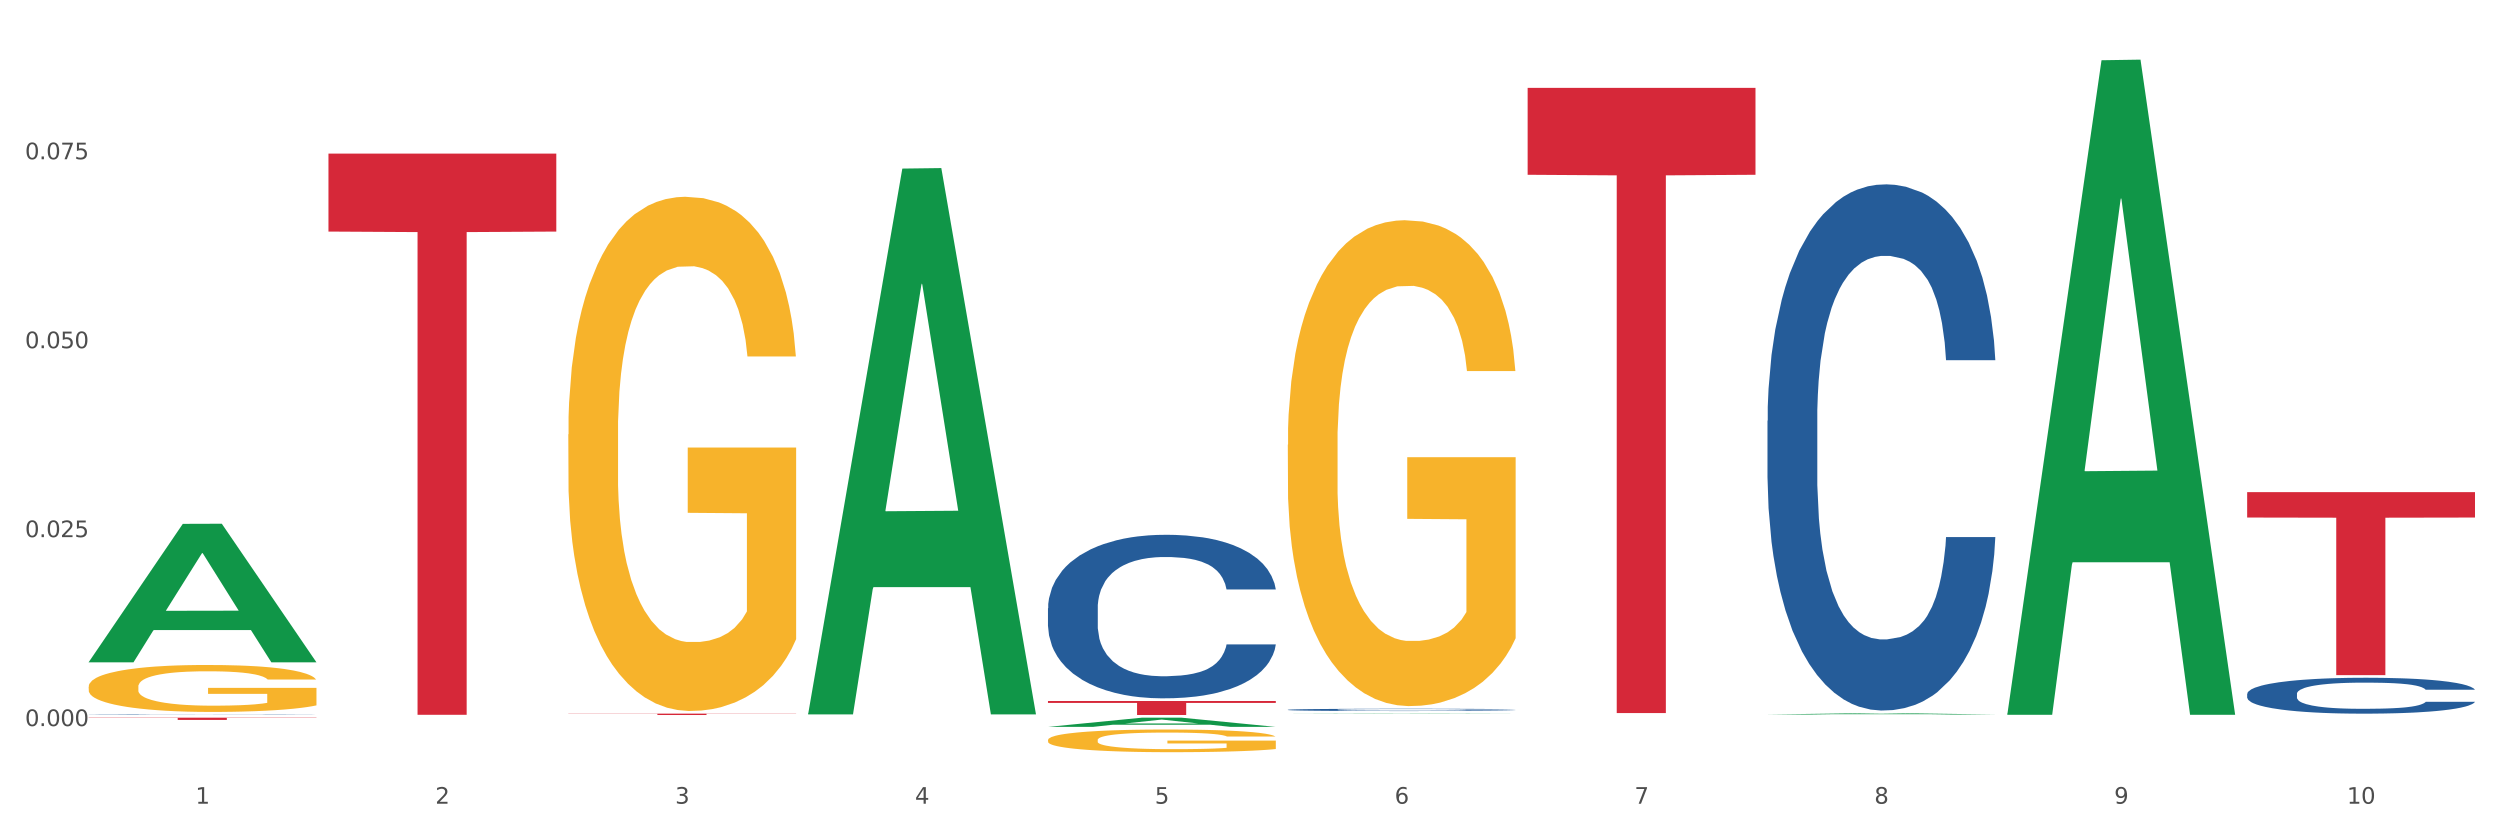 <?xml version="1.0" encoding="utf-8" standalone="no"?>
<!DOCTYPE svg PUBLIC "-//W3C//DTD SVG 1.1//EN"
  "http://www.w3.org/Graphics/SVG/1.1/DTD/svg11.dtd">
<svg xmlns:xlink="http://www.w3.org/1999/xlink" width="1080pt" height="360pt" viewBox="0 0 1080 360" xmlns="http://www.w3.org/2000/svg" version="1.1">
 <rect x="0" y="0" width="1080" height="360" fill="#333333" stroke="none"/>
 <defs>
  <style type="text/css">*{stroke-linejoin: round; stroke-linecap: butt}</style>
 </defs>
 <g id="figure_1">
  <g id="patch_1">
   <path d="M 0 360 
L 1080 360 
L 1080 0 
L 0 0 
z
" style="fill: #ffffff; stroke: #ffffff; stroke-linejoin: miter"/>
  </g>
  <g id="axes_1">
   <g id="matplotlib.axis_1">
    <g id="xtick_1">
     <g id="text_1">
      <!-- 1 -->
      <g style="fill: #4d4d4d" transform="translate(84.444 347.204) scale(0.096 -0.096)">
       <defs>
        <path id="DejaVuSans-31" d="M 794 531 
L 1825 531 
L 1825 4091 
L 703 3866 
L 703 4441 
L 1819 4666 
L 2450 4666 
L 2450 531 
L 3481 531 
L 3481 0 
L 794 0 
L 794 531 
z
" transform="scale(0.016)"/>
       </defs>
       <use xlink:href="#DejaVuSans-31"/>
      </g>
     </g>
    </g>
    <g id="xtick_2">
     <g id="text_2">
      <!-- 2 -->
      <g style="fill: #4d4d4d" transform="translate(188.053 347.204) scale(0.096 -0.096)">
       <defs>
        <path id="DejaVuSans-32" d="M 1228 531 
L 3431 531 
L 3431 0 
L 469 0 
L 469 531 
Q 828 903 1448 1529 
Q 2069 2156 2228 2338 
Q 2531 2678 2651 2914 
Q 2772 3150 2772 3378 
Q 2772 3750 2511 3984 
Q 2250 4219 1831 4219 
Q 1534 4219 1204 4116 
Q 875 4013 500 3803 
L 500 4441 
Q 881 4594 1212 4672 
Q 1544 4750 1819 4750 
Q 2544 4750 2975 4387 
Q 3406 4025 3406 3419 
Q 3406 3131 3298 2873 
Q 3191 2616 2906 2266 
Q 2828 2175 2409 1742 
Q 1991 1309 1228 531 
z
" transform="scale(0.016)"/>
       </defs>
       <use xlink:href="#DejaVuSans-32"/>
      </g>
     </g>
    </g>
    <g id="xtick_3">
     <g id="text_3">
      <!-- 3 -->
      <g style="fill: #4d4d4d" transform="translate(291.663 347.204) scale(0.096 -0.096)">
       <defs>
        <path id="DejaVuSans-33" d="M 2597 2516 
Q 3050 2419 3304 2112 
Q 3559 1806 3559 1356 
Q 3559 666 3084 287 
Q 2609 -91 1734 -91 
Q 1441 -91 1130 -33 
Q 819 25 488 141 
L 488 750 
Q 750 597 1062 519 
Q 1375 441 1716 441 
Q 2309 441 2620 675 
Q 2931 909 2931 1356 
Q 2931 1769 2642 2001 
Q 2353 2234 1838 2234 
L 1294 2234 
L 1294 2753 
L 1863 2753 
Q 2328 2753 2575 2939 
Q 2822 3125 2822 3475 
Q 2822 3834 2567 4026 
Q 2313 4219 1838 4219 
Q 1578 4219 1281 4162 
Q 984 4106 628 3988 
L 628 4550 
Q 988 4650 1302 4700 
Q 1616 4750 1894 4750 
Q 2613 4750 3031 4423 
Q 3450 4097 3450 3541 
Q 3450 3153 3228 2886 
Q 3006 2619 2597 2516 
z
" transform="scale(0.016)"/>
       </defs>
       <use xlink:href="#DejaVuSans-33"/>
      </g>
     </g>
    </g>
    <g id="xtick_4">
     <g id="text_4">
      <!-- 4 -->
      <g style="fill: #4d4d4d" transform="translate(395.273 347.204) scale(0.096 -0.096)">
       <defs>
        <path id="DejaVuSans-34" d="M 2419 4116 
L 825 1625 
L 2419 1625 
L 2419 4116 
z
M 2253 4666 
L 3047 4666 
L 3047 1625 
L 3713 1625 
L 3713 1100 
L 3047 1100 
L 3047 0 
L 2419 0 
L 2419 1100 
L 313 1100 
L 313 1709 
L 2253 4666 
z
" transform="scale(0.016)"/>
       </defs>
       <use xlink:href="#DejaVuSans-34"/>
      </g>
     </g>
    </g>
    <g id="xtick_5">
     <g id="text_5">
      <!-- 5 -->
      <g style="fill: #4d4d4d" transform="translate(498.883 347.204) scale(0.096 -0.096)">
       <defs>
        <path id="DejaVuSans-35" d="M 691 4666 
L 3169 4666 
L 3169 4134 
L 1269 4134 
L 1269 2991 
Q 1406 3038 1543 3061 
Q 1681 3084 1819 3084 
Q 2600 3084 3056 2656 
Q 3513 2228 3513 1497 
Q 3513 744 3044 326 
Q 2575 -91 1722 -91 
Q 1428 -91 1123 -41 
Q 819 9 494 109 
L 494 744 
Q 775 591 1075 516 
Q 1375 441 1709 441 
Q 2250 441 2565 725 
Q 2881 1009 2881 1497 
Q 2881 1984 2565 2268 
Q 2250 2553 1709 2553 
Q 1456 2553 1204 2497 
Q 953 2441 691 2322 
L 691 4666 
z
" transform="scale(0.016)"/>
       </defs>
       <use xlink:href="#DejaVuSans-35"/>
      </g>
     </g>
    </g>
    <g id="xtick_6">
     <g id="text_6">
      <!-- 6 -->
      <g style="fill: #4d4d4d" transform="translate(602.492 347.204) scale(0.096 -0.096)">
       <defs>
        <path id="DejaVuSans-36" d="M 2113 2584 
Q 1688 2584 1439 2293 
Q 1191 2003 1191 1497 
Q 1191 994 1439 701 
Q 1688 409 2113 409 
Q 2538 409 2786 701 
Q 3034 994 3034 1497 
Q 3034 2003 2786 2293 
Q 2538 2584 2113 2584 
z
M 3366 4563 
L 3366 3988 
Q 3128 4100 2886 4159 
Q 2644 4219 2406 4219 
Q 1781 4219 1451 3797 
Q 1122 3375 1075 2522 
Q 1259 2794 1537 2939 
Q 1816 3084 2150 3084 
Q 2853 3084 3261 2657 
Q 3669 2231 3669 1497 
Q 3669 778 3244 343 
Q 2819 -91 2113 -91 
Q 1303 -91 875 529 
Q 447 1150 447 2328 
Q 447 3434 972 4092 
Q 1497 4750 2381 4750 
Q 2619 4750 2861 4703 
Q 3103 4656 3366 4563 
z
" transform="scale(0.016)"/>
       </defs>
       <use xlink:href="#DejaVuSans-36"/>
      </g>
     </g>
    </g>
    <g id="xtick_7">
     <g id="text_7">
      <!-- 7 -->
      <g style="fill: #4d4d4d" transform="translate(706.102 347.204) scale(0.096 -0.096)">
       <defs>
        <path id="DejaVuSans-37" d="M 525 4666 
L 3525 4666 
L 3525 4397 
L 1831 0 
L 1172 0 
L 2766 4134 
L 525 4134 
L 525 4666 
z
" transform="scale(0.016)"/>
       </defs>
       <use xlink:href="#DejaVuSans-37"/>
      </g>
     </g>
    </g>
    <g id="xtick_8">
     <g id="text_8">
      <!-- 8 -->
      <g style="fill: #4d4d4d" transform="translate(809.712 347.204) scale(0.096 -0.096)">
       <defs>
        <path id="DejaVuSans-38" d="M 2034 2216 
Q 1584 2216 1326 1975 
Q 1069 1734 1069 1313 
Q 1069 891 1326 650 
Q 1584 409 2034 409 
Q 2484 409 2743 651 
Q 3003 894 3003 1313 
Q 3003 1734 2745 1975 
Q 2488 2216 2034 2216 
z
M 1403 2484 
Q 997 2584 770 2862 
Q 544 3141 544 3541 
Q 544 4100 942 4425 
Q 1341 4750 2034 4750 
Q 2731 4750 3128 4425 
Q 3525 4100 3525 3541 
Q 3525 3141 3298 2862 
Q 3072 2584 2669 2484 
Q 3125 2378 3379 2068 
Q 3634 1759 3634 1313 
Q 3634 634 3220 271 
Q 2806 -91 2034 -91 
Q 1263 -91 848 271 
Q 434 634 434 1313 
Q 434 1759 690 2068 
Q 947 2378 1403 2484 
z
M 1172 3481 
Q 1172 3119 1398 2916 
Q 1625 2713 2034 2713 
Q 2441 2713 2670 2916 
Q 2900 3119 2900 3481 
Q 2900 3844 2670 4047 
Q 2441 4250 2034 4250 
Q 1625 4250 1398 4047 
Q 1172 3844 1172 3481 
z
" transform="scale(0.016)"/>
       </defs>
       <use xlink:href="#DejaVuSans-38"/>
      </g>
     </g>
    </g>
    <g id="xtick_9">
     <g id="text_9">
      <!-- 9 -->
      <g style="fill: #4d4d4d" transform="translate(913.322 347.204) scale(0.096 -0.096)">
       <defs>
        <path id="DejaVuSans-39" d="M 703 97 
L 703 672 
Q 941 559 1184 500 
Q 1428 441 1663 441 
Q 2288 441 2617 861 
Q 2947 1281 2994 2138 
Q 2813 1869 2534 1725 
Q 2256 1581 1919 1581 
Q 1219 1581 811 2004 
Q 403 2428 403 3163 
Q 403 3881 828 4315 
Q 1253 4750 1959 4750 
Q 2769 4750 3195 4129 
Q 3622 3509 3622 2328 
Q 3622 1225 3098 567 
Q 2575 -91 1691 -91 
Q 1453 -91 1209 -44 
Q 966 3 703 97 
z
M 1959 2075 
Q 2384 2075 2632 2365 
Q 2881 2656 2881 3163 
Q 2881 3666 2632 3958 
Q 2384 4250 1959 4250 
Q 1534 4250 1286 3958 
Q 1038 3666 1038 3163 
Q 1038 2656 1286 2365 
Q 1534 2075 1959 2075 
z
" transform="scale(0.016)"/>
       </defs>
       <use xlink:href="#DejaVuSans-39"/>
      </g>
     </g>
    </g>
    <g id="xtick_10">
     <g id="text_10">
      <!-- 10 -->
      <g style="fill: #4d4d4d" transform="translate(1013.877 347.204) scale(0.096 -0.096)">
       <defs>
        <path id="DejaVuSans-30" d="M 2034 4250 
Q 1547 4250 1301 3770 
Q 1056 3291 1056 2328 
Q 1056 1369 1301 889 
Q 1547 409 2034 409 
Q 2525 409 2770 889 
Q 3016 1369 3016 2328 
Q 3016 3291 2770 3770 
Q 2525 4250 2034 4250 
z
M 2034 4750 
Q 2819 4750 3233 4129 
Q 3647 3509 3647 2328 
Q 3647 1150 3233 529 
Q 2819 -91 2034 -91 
Q 1250 -91 836 529 
Q 422 1150 422 2328 
Q 422 3509 836 4129 
Q 1250 4750 2034 4750 
z
" transform="scale(0.016)"/>
       </defs>
       <use xlink:href="#DejaVuSans-31"/>
       <use xlink:href="#DejaVuSans-30" transform="translate(63.623 0)"/>
      </g>
     </g>
    </g>
    <g id="xtick_11"/>
    <g id="xtick_12"/>
    <g id="xtick_13"/>
    <g id="xtick_14"/>
    <g id="xtick_15"/>
    <g id="xtick_16"/>
    <g id="xtick_17"/>
    <g id="xtick_18"/>
    <g id="xtick_19"/>
   </g>
   <g id="matplotlib.axis_2">
    <g id="ytick_1">
     <g id="text_11">
      <!-- 0.000 -->
      <g style="fill: #4d4d4d" transform="translate(10.8 313.669) scale(0.096 -0.096)">
       <defs>
        <path id="DejaVuSans-2e" d="M 684 794 
L 1344 794 
L 1344 0 
L 684 0 
L 684 794 
z
" transform="scale(0.016)"/>
       </defs>
       <use xlink:href="#DejaVuSans-30"/>
       <use xlink:href="#DejaVuSans-2e" transform="translate(63.623 0)"/>
       <use xlink:href="#DejaVuSans-30" transform="translate(95.41 0)"/>
       <use xlink:href="#DejaVuSans-30" transform="translate(159.033 0)"/>
       <use xlink:href="#DejaVuSans-30" transform="translate(222.656 0)"/>
      </g>
     </g>
    </g>
    <g id="ytick_2">
     <g id="text_12">
      <!-- 0.025 -->
      <g style="fill: #4d4d4d" transform="translate(10.8 232.048) scale(0.096 -0.096)">
       <use xlink:href="#DejaVuSans-30"/>
       <use xlink:href="#DejaVuSans-2e" transform="translate(63.623 0)"/>
       <use xlink:href="#DejaVuSans-30" transform="translate(95.41 0)"/>
       <use xlink:href="#DejaVuSans-32" transform="translate(159.033 0)"/>
       <use xlink:href="#DejaVuSans-35" transform="translate(222.656 0)"/>
      </g>
     </g>
    </g>
    <g id="ytick_3">
     <g id="text_13">
      <!-- 0.050 -->
      <g style="fill: #4d4d4d" transform="translate(10.8 150.426) scale(0.096 -0.096)">
       <use xlink:href="#DejaVuSans-30"/>
       <use xlink:href="#DejaVuSans-2e" transform="translate(63.623 0)"/>
       <use xlink:href="#DejaVuSans-30" transform="translate(95.41 0)"/>
       <use xlink:href="#DejaVuSans-35" transform="translate(159.033 0)"/>
       <use xlink:href="#DejaVuSans-30" transform="translate(222.656 0)"/>
      </g>
     </g>
    </g>
    <g id="ytick_4">
     <g id="text_14">
      <!-- 0.075 -->
      <g style="fill: #4d4d4d" transform="translate(10.8 68.805) scale(0.096 -0.096)">
       <use xlink:href="#DejaVuSans-30"/>
       <use xlink:href="#DejaVuSans-2e" transform="translate(63.623 0)"/>
       <use xlink:href="#DejaVuSans-30" transform="translate(95.41 0)"/>
       <use xlink:href="#DejaVuSans-37" transform="translate(159.033 0)"/>
       <use xlink:href="#DejaVuSans-35" transform="translate(222.656 0)"/>
      </g>
     </g>
    </g>
    <g id="ytick_5"/>
    <g id="ytick_6"/>
    <g id="ytick_7"/>
    <g id="ytick_8"/>
   </g>
   <g id="PolyCollection_1">
    <path d="M 38.283 286.02 
L 38.384 285.964 
L 78.974 226.306 
L 95.818 226.25 
L 136.712 286.133 
L 117.229 286.133 
L 108.401 272.188 
L 66.493 272.188 
L 66.188 272.413 
L 57.664 286.133 
L 38.283 286.133 
L 38.283 286.02 
L 71.769 263.867 
L 103.125 263.81 
L 87.599 239.014 
L 87.396 238.901 
L 87.193 239.07 
L 71.668 263.81 
L 71.769 263.867 
L 38.283 286.02 
z
" clip-path="url(#p2ddf851cc5)" style="fill: #109648"/>
    <path d="M 970.771 212.588 
L 1069.2 212.588 
L 1069.2 223.575 
L 1030.481 223.65 
L 1030.481 291.654 
L 1009.256 291.654 
L 1009.256 223.65 
L 970.771 223.575 
L 970.771 212.662 
L 970.771 212.588 
z
" clip-path="url(#p2ddf851cc5)" style="fill: #d62839"/>
    <path d="M 38.283 296.646 
L 38.399 296.627 
L 38.399 295.96 
L 38.632 295.386 
L 39.794 293.996 
L 41.537 292.847 
L 42.815 292.236 
L 44.093 291.735 
L 45.604 291.235 
L 47.464 290.716 
L 50.834 289.957 
L 52.925 289.567 
L 55.482 289.16 
L 60.13 288.567 
L 63.5 288.233 
L 66.987 287.955 
L 72.681 287.622 
L 76.4 287.474 
L 80.351 287.362 
L 85.115 287.288 
L 88.718 287.27 
L 96.62 287.325 
L 103.36 287.492 
L 106.614 287.622 
L 110.798 287.844 
L 113.006 287.992 
L 116.608 288.289 
L 120.327 288.678 
L 122.883 289.012 
L 126.718 289.642 
L 129.623 290.272 
L 132.296 291.05 
L 133.691 291.587 
L 134.737 292.087 
L 135.666 292.662 
L 136.596 293.57 
L 115.678 293.57 
L 114.865 292.921 
L 113.587 292.31 
L 111.727 291.717 
L 110.1 291.346 
L 107.311 290.883 
L 104.755 290.587 
L 102.082 290.364 
L 98.828 290.179 
L 96.271 290.086 
L 92.669 290.012 
L 85.58 290.031 
L 80.816 290.179 
L 77.562 290.364 
L 75.47 290.531 
L 73.611 290.716 
L 71.519 290.976 
L 69.078 291.365 
L 67.335 291.717 
L 65.592 292.162 
L 64.198 292.606 
L 62.919 293.125 
L 61.873 293.681 
L 61.06 294.255 
L 60.363 294.959 
L 59.782 296.127 
L 59.782 298.665 
L 60.014 299.24 
L 60.595 299.999 
L 61.292 300.574 
L 62.455 301.259 
L 63.5 301.723 
L 65.476 302.39 
L 67.684 302.945 
L 69.427 303.298 
L 71.17 303.594 
L 74.192 304.002 
L 77.562 304.335 
L 80.467 304.539 
L 84.418 304.724 
L 87.091 304.798 
L 89.415 304.835 
L 95.109 304.835 
L 99.177 304.78 
L 103.709 304.65 
L 107.195 304.483 
L 110.1 304.28 
L 113.354 303.946 
L 115.446 303.631 
L 115.446 299.758 
L 89.88 299.74 
L 89.88 297.164 
L 136.712 297.164 
L 136.712 304.724 
L 134.737 305.113 
L 132.529 305.465 
L 130.205 305.78 
L 126.718 306.17 
L 122.535 306.54 
L 118.816 306.8 
L 114.865 307.022 
L 110.217 307.226 
L 104.174 307.411 
L 100.455 307.485 
L 95.807 307.541 
L 90.345 307.559 
L 85.58 307.522 
L 80.932 307.43 
L 76.051 307.263 
L 71.286 307.022 
L 67.684 306.781 
L 64.081 306.485 
L 60.247 306.095 
L 57.225 305.725 
L 54.901 305.391 
L 52.344 304.965 
L 49.555 304.409 
L 47.464 303.909 
L 45.604 303.39 
L 43.629 302.723 
L 42.234 302.149 
L 40.84 301.426 
L 40.026 300.889 
L 39.096 300.055 
L 38.399 298.888 
L 38.283 296.646 
z
" clip-path="url(#p2ddf851cc5)" style="fill: #f7b32b"/>
    <path d="M 970.771 299.761 
L 970.887 299.747 
L 970.887 299.35 
L 971.236 298.812 
L 972.516 297.82 
L 974.145 297.069 
L 976.937 296.191 
L 978.45 295.823 
L 980.428 295.412 
L 984.5 294.746 
L 989.154 294.179 
L 992.411 293.868 
L 994.854 293.669 
L 1000.323 293.315 
L 1003.464 293.159 
L 1006.722 293.032 
L 1009.514 292.947 
L 1014.168 292.848 
L 1017.891 292.805 
L 1022.196 292.791 
L 1025.803 292.805 
L 1030.573 292.862 
L 1037.554 293.032 
L 1040.23 293.131 
L 1043.836 293.301 
L 1047.56 293.528 
L 1050.585 293.754 
L 1054.075 294.08 
L 1057.682 294.505 
L 1061.172 295.044 
L 1063.615 295.539 
L 1065.593 296.063 
L 1067.338 296.701 
L 1068.618 297.395 
L 1069.2 297.976 
L 1047.909 297.976 
L 1047.327 297.452 
L 1046.163 296.885 
L 1045 296.503 
L 1043.72 296.191 
L 1041.742 295.837 
L 1039.997 295.61 
L 1037.088 295.341 
L 1034.412 295.171 
L 1032.202 295.072 
L 1029.526 294.987 
L 1023.825 294.902 
L 1019.753 294.902 
L 1017.193 294.93 
L 1014.052 295.001 
L 1011.376 295.1 
L 1008.234 295.27 
L 1005.791 295.454 
L 1003.348 295.695 
L 1001.952 295.865 
L 999.857 296.177 
L 998.461 296.432 
L 996.6 296.871 
L 995.553 297.183 
L 993.691 297.99 
L 992.877 298.585 
L 992.528 298.996 
L 992.295 299.449 
L 992.295 301.659 
L 992.993 302.651 
L 993.575 303.076 
L 994.505 303.557 
L 996.251 304.181 
L 998.81 304.79 
L 1001.486 305.229 
L 1003.697 305.498 
L 1005.791 305.696 
L 1007.885 305.852 
L 1010.445 305.994 
L 1012.539 306.079 
L 1015.681 306.164 
L 1019.404 306.206 
L 1022.312 306.206 
L 1028.246 306.135 
L 1030.922 306.065 
L 1033.482 305.965 
L 1036.274 305.81 
L 1038.484 305.64 
L 1039.764 305.512 
L 1041.859 305.243 
L 1043.487 304.96 
L 1044.884 304.634 
L 1045.814 304.351 
L 1046.861 303.926 
L 1047.676 303.444 
L 1047.909 303.189 
L 1069.2 303.189 
L 1068.735 303.699 
L 1067.92 304.195 
L 1066.291 304.861 
L 1065.012 305.243 
L 1063.034 305.71 
L 1060.939 306.107 
L 1058.031 306.546 
L 1055.355 306.872 
L 1052.562 307.155 
L 1049.537 307.41 
L 1044.069 307.765 
L 1042.091 307.864 
L 1037.903 308.034 
L 1034.645 308.133 
L 1029.875 308.232 
L 1024.988 308.289 
L 1019.869 308.303 
L 1015.332 308.275 
L 1010.329 308.19 
L 1007.187 308.105 
L 1003.697 307.977 
L 999.625 307.779 
L 995.785 307.538 
L 992.179 307.255 
L 988.804 306.929 
L 985.663 306.56 
L 981.591 305.951 
L 978.566 305.356 
L 976.355 304.804 
L 974.843 304.336 
L 973.33 303.741 
L 972.516 303.331 
L 971.236 302.339 
L 970.771 301.418 
L 970.771 299.761 
z
" clip-path="url(#p2ddf851cc5)" style="fill: #255c99"/>
    <path d="M 763.551 181.775 
L 763.668 181.567 
L 763.668 175.755 
L 764.017 167.866 
L 765.296 153.334 
L 766.925 142.332 
L 769.718 129.461 
L 771.23 124.063 
L 773.208 118.043 
L 777.28 108.286 
L 781.934 99.982 
L 785.192 95.415 
L 787.635 92.508 
L 793.103 87.319 
L 796.245 85.035 
L 799.502 83.167 
L 802.295 81.921 
L 806.949 80.468 
L 810.672 79.845 
L 814.976 79.637 
L 818.583 79.845 
L 823.353 80.675 
L 830.334 83.167 
L 833.01 84.62 
L 836.617 87.111 
L 840.34 90.432 
L 843.365 93.754 
L 846.855 98.529 
L 850.462 104.757 
L 853.953 112.645 
L 856.396 119.911 
L 858.374 127.592 
L 860.119 136.934 
L 861.399 147.106 
L 861.981 155.618 
L 840.689 155.618 
L 840.107 147.937 
L 838.944 139.633 
L 837.78 134.028 
L 836.501 129.461 
L 834.523 124.271 
L 832.777 120.949 
L 829.869 117.005 
L 827.193 114.514 
L 824.982 113.06 
L 822.306 111.815 
L 816.605 110.569 
L 812.533 110.569 
L 809.974 110.984 
L 806.832 112.022 
L 804.156 113.476 
L 801.015 115.967 
L 798.572 118.666 
L 796.128 122.195 
L 794.732 124.686 
L 792.638 129.253 
L 791.242 132.99 
L 789.38 139.425 
L 788.333 143.992 
L 786.472 155.825 
L 785.657 164.544 
L 785.308 170.565 
L 785.075 177.208 
L 785.075 209.593 
L 785.773 224.124 
L 786.355 230.352 
L 787.286 237.411 
L 789.031 246.545 
L 791.591 255.471 
L 794.267 261.907 
L 796.477 265.851 
L 798.572 268.758 
L 800.666 271.041 
L 803.225 273.117 
L 805.32 274.363 
L 808.461 275.608 
L 812.184 276.231 
L 815.093 276.231 
L 821.026 275.193 
L 823.702 274.155 
L 826.262 272.702 
L 829.054 270.418 
L 831.265 267.927 
L 832.545 266.059 
L 834.639 262.115 
L 836.268 257.963 
L 837.664 253.188 
L 838.595 249.036 
L 839.642 242.808 
L 840.456 235.75 
L 840.689 232.013 
L 861.981 232.013 
L 861.515 239.487 
L 860.701 246.752 
L 859.072 256.509 
L 857.792 262.115 
L 855.814 268.965 
L 853.72 274.778 
L 850.811 281.213 
L 848.135 285.988 
L 845.343 290.14 
L 842.318 293.877 
L 836.85 299.067 
L 834.872 300.52 
L 830.683 303.011 
L 827.426 304.464 
L 822.655 305.917 
L 817.769 306.748 
L 812.65 306.955 
L 808.112 306.54 
L 803.109 305.295 
L 799.968 304.049 
L 796.477 302.181 
L 792.405 299.274 
L 788.566 295.745 
L 784.959 291.593 
L 781.585 286.819 
L 778.444 281.421 
L 774.371 272.494 
L 771.346 263.775 
L 769.136 255.679 
L 767.623 248.828 
L 766.111 240.109 
L 765.296 234.089 
L 764.017 219.557 
L 763.551 206.064 
L 763.551 181.775 
z
" clip-path="url(#p2ddf851cc5)" style="fill: #255c99"/>
    <path d="M 556.332 306.624 
L 556.448 306.623 
L 556.448 306.597 
L 556.797 306.563 
L 558.077 306.5 
L 559.706 306.452 
L 562.498 306.396 
L 564.011 306.372 
L 565.989 306.346 
L 570.061 306.303 
L 574.715 306.267 
L 577.972 306.247 
L 580.415 306.234 
L 585.884 306.212 
L 589.025 306.202 
L 592.283 306.194 
L 595.075 306.188 
L 599.729 306.182 
L 603.452 306.179 
L 607.757 306.178 
L 611.364 306.179 
L 616.134 306.183 
L 623.115 306.194 
L 625.791 306.2 
L 629.397 306.211 
L 633.121 306.225 
L 636.146 306.24 
L 639.636 306.261 
L 643.243 306.288 
L 646.733 306.322 
L 649.176 306.354 
L 651.154 306.387 
L 652.899 306.428 
L 654.179 306.472 
L 654.761 306.51 
L 633.47 306.51 
L 632.888 306.476 
L 631.724 306.44 
L 630.561 306.415 
L 629.281 306.396 
L 627.303 306.373 
L 625.558 306.358 
L 622.649 306.341 
L 619.973 306.33 
L 617.763 306.324 
L 615.087 306.319 
L 609.386 306.313 
L 605.314 306.313 
L 602.754 306.315 
L 599.613 306.32 
L 596.937 306.326 
L 593.795 306.337 
L 591.352 306.348 
L 588.909 306.364 
L 587.513 306.375 
L 585.418 306.395 
L 584.022 306.411 
L 582.161 306.439 
L 581.114 306.459 
L 579.252 306.51 
L 578.438 306.548 
L 578.089 306.575 
L 577.856 306.604 
L 577.856 306.745 
L 578.554 306.808 
L 579.136 306.835 
L 580.066 306.866 
L 581.812 306.906 
L 584.371 306.945 
L 587.047 306.973 
L 589.258 306.99 
L 591.352 307.003 
L 593.446 307.013 
L 596.006 307.022 
L 598.1 307.027 
L 601.242 307.033 
L 604.965 307.035 
L 607.873 307.035 
L 613.807 307.031 
L 616.483 307.026 
L 619.043 307.02 
L 621.835 307.01 
L 624.045 306.999 
L 625.325 306.991 
L 627.42 306.974 
L 629.048 306.956 
L 630.445 306.935 
L 631.375 306.917 
L 632.422 306.89 
L 633.237 306.859 
L 633.47 306.843 
L 654.761 306.843 
L 654.296 306.875 
L 653.481 306.907 
L 651.852 306.949 
L 650.573 306.974 
L 648.595 307.004 
L 646.5 307.029 
L 643.592 307.057 
L 640.916 307.078 
L 638.123 307.096 
L 635.098 307.112 
L 629.63 307.135 
L 627.652 307.141 
L 623.464 307.152 
L 620.206 307.158 
L 615.436 307.165 
L 610.549 307.168 
L 605.43 307.169 
L 600.893 307.167 
L 595.89 307.162 
L 592.748 307.156 
L 589.258 307.148 
L 585.186 307.136 
L 581.346 307.12 
L 577.74 307.102 
L 574.365 307.081 
L 571.224 307.058 
L 567.152 307.019 
L 564.127 306.981 
L 561.916 306.946 
L 560.404 306.916 
L 558.891 306.878 
L 558.077 306.852 
L 556.797 306.788 
L 556.332 306.729 
L 556.332 306.624 
z
" clip-path="url(#p2ddf851cc5)" style="fill: #255c99"/>
    <path d="M 452.722 262.773 
L 452.838 262.709 
L 452.838 260.902 
L 453.187 258.45 
L 454.467 253.933 
L 456.096 250.513 
L 458.888 246.512 
L 460.401 244.834 
L 462.379 242.963 
L 466.451 239.93 
L 471.105 237.348 
L 474.362 235.929 
L 476.806 235.025 
L 482.274 233.412 
L 485.415 232.702 
L 488.673 232.122 
L 491.465 231.734 
L 496.119 231.283 
L 499.842 231.089 
L 504.147 231.025 
L 507.754 231.089 
L 512.524 231.347 
L 519.505 232.122 
L 522.181 232.573 
L 525.788 233.348 
L 529.511 234.38 
L 532.536 235.413 
L 536.026 236.897 
L 539.633 238.833 
L 543.123 241.285 
L 545.567 243.543 
L 547.545 245.931 
L 549.29 248.835 
L 550.57 251.997 
L 551.151 254.642 
L 529.86 254.642 
L 529.278 252.255 
L 528.115 249.674 
L 526.951 247.931 
L 525.671 246.512 
L 523.693 244.898 
L 521.948 243.866 
L 519.04 242.64 
L 516.364 241.866 
L 514.153 241.414 
L 511.477 241.027 
L 505.776 240.639 
L 501.704 240.639 
L 499.144 240.769 
L 496.003 241.091 
L 493.327 241.543 
L 490.186 242.317 
L 487.742 243.156 
L 485.299 244.253 
L 483.903 245.028 
L 481.809 246.447 
L 480.412 247.609 
L 478.551 249.609 
L 477.504 251.029 
L 475.642 254.707 
L 474.828 257.417 
L 474.479 259.289 
L 474.246 261.354 
L 474.246 271.42 
L 474.944 275.937 
L 475.526 277.873 
L 476.457 280.067 
L 478.202 282.907 
L 480.762 285.681 
L 483.438 287.682 
L 485.648 288.908 
L 487.742 289.811 
L 489.837 290.521 
L 492.396 291.166 
L 494.49 291.554 
L 497.632 291.941 
L 501.355 292.134 
L 504.264 292.134 
L 510.197 291.812 
L 512.873 291.489 
L 515.433 291.037 
L 518.225 290.328 
L 520.436 289.553 
L 521.716 288.972 
L 523.81 287.746 
L 525.439 286.456 
L 526.835 284.972 
L 527.766 283.681 
L 528.813 281.745 
L 529.627 279.551 
L 529.86 278.39 
L 551.151 278.39 
L 550.686 280.713 
L 549.871 282.971 
L 548.243 286.004 
L 546.963 287.746 
L 544.985 289.876 
L 542.891 291.683 
L 539.982 293.683 
L 537.306 295.167 
L 534.514 296.458 
L 531.489 297.619 
L 526.02 299.233 
L 524.042 299.684 
L 519.854 300.459 
L 516.596 300.91 
L 511.826 301.362 
L 506.94 301.62 
L 501.82 301.685 
L 497.283 301.556 
L 492.28 301.169 
L 489.138 300.781 
L 485.648 300.201 
L 481.576 299.297 
L 477.737 298.2 
L 474.13 296.91 
L 470.756 295.425 
L 467.614 293.748 
L 463.542 290.973 
L 460.517 288.263 
L 458.307 285.746 
L 456.794 283.616 
L 455.282 280.906 
L 454.467 279.035 
L 453.187 274.518 
L 452.722 270.323 
L 452.722 262.773 
z
" clip-path="url(#p2ddf851cc5)" style="fill: #255c99"/>
    <path d="M 556.332 192.13 
L 556.448 191.939 
L 556.448 185.037 
L 556.68 179.095 
L 557.842 164.717 
L 559.586 152.832 
L 560.864 146.506 
L 562.142 141.33 
L 563.653 136.154 
L 565.512 130.786 
L 568.882 122.927 
L 570.974 118.901 
L 573.531 114.684 
L 578.179 108.549 
L 581.549 105.099 
L 585.035 102.223 
L 590.73 98.773 
L 594.448 97.239 
L 598.4 96.089 
L 603.164 95.322 
L 606.767 95.13 
L 614.669 95.705 
L 621.409 97.431 
L 624.663 98.773 
L 628.846 101.073 
L 631.054 102.607 
L 634.657 105.674 
L 638.375 109.699 
L 640.932 113.15 
L 644.767 119.668 
L 647.672 126.186 
L 650.345 134.237 
L 651.74 139.796 
L 652.785 144.972 
L 653.715 150.915 
L 654.645 160.308 
L 633.727 160.308 
L 632.914 153.599 
L 631.635 147.273 
L 629.776 141.138 
L 628.149 137.304 
L 625.36 132.512 
L 622.803 129.444 
L 620.131 127.144 
L 616.877 125.227 
L 614.32 124.269 
L 610.718 123.502 
L 603.629 123.693 
L 598.864 125.227 
L 595.61 127.144 
L 593.519 128.869 
L 591.659 130.786 
L 589.568 133.47 
L 587.127 137.496 
L 585.384 141.138 
L 583.641 145.739 
L 582.246 150.34 
L 580.968 155.707 
L 579.922 161.458 
L 579.109 167.401 
L 578.412 174.686 
L 577.83 186.763 
L 577.83 213.026 
L 578.063 218.968 
L 578.644 226.828 
L 579.341 232.771 
L 580.503 239.863 
L 581.549 244.656 
L 583.525 251.557 
L 585.733 257.308 
L 587.476 260.95 
L 589.219 264.018 
L 592.24 268.235 
L 595.61 271.686 
L 598.516 273.794 
L 602.467 275.711 
L 605.14 276.478 
L 607.464 276.861 
L 613.158 276.861 
L 617.225 276.286 
L 621.758 274.944 
L 625.244 273.219 
L 628.149 271.111 
L 631.403 267.66 
L 633.495 264.401 
L 633.495 224.336 
L 607.929 224.144 
L 607.929 197.498 
L 654.761 197.498 
L 654.761 275.711 
L 652.785 279.737 
L 650.577 283.379 
L 648.253 286.638 
L 644.767 290.664 
L 640.583 294.498 
L 636.865 297.182 
L 632.914 299.482 
L 628.265 301.591 
L 622.222 303.508 
L 618.504 304.275 
L 613.855 304.85 
L 608.394 305.041 
L 603.629 304.658 
L 598.981 303.699 
L 594.1 301.974 
L 589.335 299.482 
L 585.733 296.99 
L 582.13 293.923 
L 578.295 289.897 
L 575.274 286.063 
L 572.95 282.612 
L 570.393 278.203 
L 567.604 272.452 
L 565.512 267.277 
L 563.653 261.909 
L 561.677 255.008 
L 560.283 249.065 
L 558.888 241.589 
L 558.075 236.029 
L 557.145 227.403 
L 556.448 215.326 
L 556.332 192.13 
z
" clip-path="url(#p2ddf851cc5)" style="fill: #f7b32b"/>
    <path d="M 245.502 187.656 
L 245.619 187.453 
L 245.619 180.15 
L 245.851 173.861 
L 247.013 158.645 
L 248.756 146.067 
L 250.035 139.372 
L 251.313 133.894 
L 252.824 128.416 
L 254.683 122.736 
L 258.053 114.418 
L 260.145 110.158 
L 262.701 105.694 
L 267.35 99.202 
L 270.72 95.55 
L 274.206 92.507 
L 279.9 88.856 
L 283.619 87.233 
L 287.57 86.015 
L 292.335 85.204 
L 295.937 85.001 
L 303.84 85.61 
L 310.58 87.435 
L 313.834 88.856 
L 318.017 91.29 
L 320.225 92.913 
L 323.828 96.159 
L 327.546 100.419 
L 330.103 104.071 
L 333.938 110.969 
L 336.843 117.867 
L 339.516 126.388 
L 340.91 132.271 
L 341.956 137.749 
L 342.886 144.038 
L 343.816 153.979 
L 322.898 153.979 
L 322.084 146.878 
L 320.806 140.183 
L 318.947 133.691 
L 317.32 129.634 
L 314.531 124.562 
L 311.974 121.316 
L 309.301 118.881 
L 306.048 116.852 
L 303.491 115.838 
L 299.888 115.027 
L 292.8 115.229 
L 288.035 116.852 
L 284.781 118.881 
L 282.689 120.707 
L 280.83 122.736 
L 278.738 125.576 
L 276.298 129.836 
L 274.555 133.691 
L 272.812 138.56 
L 271.417 143.429 
L 270.139 149.11 
L 269.093 155.196 
L 268.28 161.485 
L 267.582 169.194 
L 267.001 181.976 
L 267.001 209.77 
L 267.234 216.059 
L 267.815 224.377 
L 268.512 230.666 
L 269.674 238.172 
L 270.72 243.244 
L 272.695 250.548 
L 274.903 256.634 
L 276.647 260.488 
L 278.39 263.734 
L 281.411 268.198 
L 284.781 271.849 
L 287.686 274.081 
L 291.638 276.11 
L 294.31 276.921 
L 296.635 277.327 
L 302.329 277.327 
L 306.396 276.719 
L 310.928 275.298 
L 314.415 273.472 
L 317.32 271.241 
L 320.574 267.589 
L 322.665 264.14 
L 322.665 221.739 
L 297.099 221.536 
L 297.099 193.337 
L 343.932 193.337 
L 343.932 276.11 
L 341.956 280.37 
L 339.748 284.225 
L 337.424 287.674 
L 333.938 291.934 
L 329.754 295.992 
L 326.036 298.832 
L 322.084 301.266 
L 317.436 303.498 
L 311.393 305.527 
L 307.674 306.338 
L 303.026 306.947 
L 297.564 307.15 
L 292.8 306.744 
L 288.151 305.73 
L 283.271 303.904 
L 278.506 301.266 
L 274.903 298.629 
L 271.301 295.383 
L 267.466 291.123 
L 264.445 287.065 
L 262.12 283.413 
L 259.564 278.747 
L 256.775 272.661 
L 254.683 267.183 
L 252.824 261.503 
L 250.848 254.199 
L 249.454 247.91 
L 248.059 239.998 
L 247.246 234.115 
L 246.316 224.985 
L 245.619 212.204 
L 245.502 187.656 
z
" clip-path="url(#p2ddf851cc5)" style="fill: #f7b32b"/>
    <path d="M 38.283 308.781 
L 38.399 308.781 
L 38.399 308.776 
L 38.748 308.769 
L 40.028 308.757 
L 41.657 308.748 
L 44.449 308.738 
L 45.962 308.733 
L 47.94 308.728 
L 52.012 308.72 
L 56.666 308.713 
L 59.923 308.709 
L 62.367 308.707 
L 67.835 308.703 
L 70.976 308.701 
L 74.234 308.699 
L 77.026 308.698 
L 81.68 308.697 
L 85.403 308.696 
L 89.708 308.696 
L 93.315 308.696 
L 98.085 308.697 
L 105.066 308.699 
L 107.742 308.7 
L 111.349 308.702 
L 115.072 308.705 
L 118.097 308.708 
L 121.587 308.712 
L 125.194 308.717 
L 128.684 308.724 
L 131.128 308.73 
L 133.106 308.736 
L 134.851 308.744 
L 136.131 308.752 
L 136.712 308.759 
L 115.421 308.759 
L 114.839 308.753 
L 113.676 308.746 
L 112.512 308.741 
L 111.232 308.738 
L 109.254 308.733 
L 107.509 308.73 
L 104.601 308.727 
L 101.925 308.725 
L 99.714 308.724 
L 97.038 308.723 
L 91.337 308.722 
L 87.265 308.722 
L 84.705 308.722 
L 81.564 308.723 
L 78.888 308.724 
L 75.747 308.726 
L 73.303 308.729 
L 70.86 308.731 
L 69.464 308.734 
L 67.37 308.737 
L 65.974 308.74 
L 64.112 308.746 
L 63.065 308.75 
L 61.203 308.759 
L 60.389 308.767 
L 60.04 308.772 
L 59.807 308.777 
L 59.807 308.804 
L 60.505 308.816 
L 61.087 308.821 
L 62.018 308.827 
L 63.763 308.834 
L 66.323 308.842 
L 68.999 308.847 
L 71.209 308.85 
L 73.303 308.853 
L 75.398 308.855 
L 77.957 308.856 
L 80.051 308.857 
L 83.193 308.859 
L 86.916 308.859 
L 89.825 308.859 
L 95.758 308.858 
L 98.434 308.857 
L 100.994 308.856 
L 103.786 308.854 
L 105.997 308.852 
L 107.277 308.851 
L 109.371 308.847 
L 111 308.844 
L 112.396 308.84 
L 113.327 308.837 
L 114.374 308.831 
L 115.188 308.826 
L 115.421 308.822 
L 136.712 308.822 
L 136.247 308.829 
L 135.432 308.835 
L 133.804 308.843 
L 132.524 308.847 
L 130.546 308.853 
L 128.452 308.858 
L 125.543 308.863 
L 122.867 308.867 
L 120.075 308.871 
L 117.05 308.874 
L 111.581 308.878 
L 109.603 308.879 
L 105.415 308.881 
L 102.157 308.882 
L 97.387 308.884 
L 92.501 308.884 
L 87.381 308.884 
L 82.844 308.884 
L 77.841 308.883 
L 74.7 308.882 
L 71.209 308.881 
L 67.137 308.878 
L 63.298 308.875 
L 59.691 308.872 
L 56.317 308.868 
L 53.175 308.863 
L 49.103 308.856 
L 46.078 308.849 
L 43.868 308.842 
L 42.355 308.836 
L 40.843 308.829 
L 40.028 308.824 
L 38.748 308.812 
L 38.283 308.801 
L 38.283 308.781 
z
" clip-path="url(#p2ddf851cc5)" style="fill: #255c99"/>
    <path d="M 452.722 319.68 
L 452.838 319.671 
L 452.838 319.349 
L 453.071 319.072 
L 454.233 318.401 
L 455.976 317.846 
L 457.254 317.551 
L 458.532 317.31 
L 460.043 317.068 
L 461.903 316.818 
L 465.273 316.451 
L 467.364 316.263 
L 469.921 316.066 
L 474.569 315.78 
L 477.939 315.619 
L 481.426 315.485 
L 487.12 315.324 
L 490.839 315.252 
L 494.79 315.198 
L 499.554 315.162 
L 503.157 315.154 
L 511.059 315.18 
L 517.799 315.261 
L 521.053 315.324 
L 525.237 315.431 
L 527.445 315.502 
L 531.047 315.646 
L 534.766 315.833 
L 537.322 315.994 
L 541.157 316.299 
L 544.062 316.603 
L 546.735 316.979 
L 548.13 317.238 
L 549.176 317.48 
L 550.105 317.757 
L 551.035 318.195 
L 530.117 318.195 
L 529.304 317.882 
L 528.026 317.587 
L 526.166 317.301 
L 524.539 317.122 
L 521.75 316.898 
L 519.194 316.755 
L 516.521 316.648 
L 513.267 316.558 
L 510.71 316.513 
L 507.108 316.478 
L 500.019 316.487 
L 495.255 316.558 
L 492.001 316.648 
L 489.909 316.728 
L 488.05 316.818 
L 485.958 316.943 
L 483.517 317.131 
L 481.774 317.301 
L 480.031 317.515 
L 478.637 317.73 
L 477.358 317.981 
L 476.312 318.249 
L 475.499 318.526 
L 474.802 318.866 
L 474.221 319.43 
L 474.221 320.655 
L 474.453 320.933 
L 475.034 321.3 
L 475.731 321.577 
L 476.894 321.908 
L 477.939 322.131 
L 479.915 322.454 
L 482.123 322.722 
L 483.866 322.892 
L 485.609 323.035 
L 488.631 323.232 
L 492.001 323.393 
L 494.906 323.491 
L 498.857 323.581 
L 501.53 323.617 
L 503.854 323.634 
L 509.548 323.634 
L 513.616 323.608 
L 518.148 323.545 
L 521.634 323.464 
L 524.539 323.366 
L 527.793 323.205 
L 529.885 323.053 
L 529.885 321.183 
L 504.319 321.174 
L 504.319 319.931 
L 551.151 319.931 
L 551.151 323.581 
L 549.176 323.769 
L 546.968 323.939 
L 544.644 324.091 
L 541.157 324.279 
L 536.974 324.457 
L 533.255 324.583 
L 529.304 324.69 
L 524.656 324.788 
L 518.613 324.878 
L 514.894 324.914 
L 510.246 324.941 
L 504.784 324.95 
L 500.019 324.932 
L 495.371 324.887 
L 490.49 324.806 
L 485.725 324.69 
L 482.123 324.574 
L 478.52 324.431 
L 474.686 324.243 
L 471.664 324.064 
L 469.34 323.903 
L 466.783 323.697 
L 463.994 323.429 
L 461.903 323.187 
L 460.043 322.937 
L 458.068 322.615 
L 456.673 322.337 
L 455.279 321.988 
L 454.465 321.729 
L 453.535 321.326 
L 452.838 320.763 
L 452.722 319.68 
z
" clip-path="url(#p2ddf851cc5)" style="fill: #f7b32b"/>
    <path d="M 141.893 66.348 
L 240.322 66.348 
L 240.322 100.039 
L 201.603 100.267 
L 201.603 308.789 
L 180.378 308.789 
L 180.378 100.267 
L 141.893 100.039 
L 141.893 66.576 
L 141.893 66.348 
z
" clip-path="url(#p2ddf851cc5)" style="fill: #d62839"/>
    <path d="M 245.502 308.287 
L 343.932 308.287 
L 343.932 308.37 
L 305.213 308.371 
L 305.213 308.884 
L 283.988 308.884 
L 283.988 308.371 
L 245.502 308.37 
L 245.502 308.287 
L 245.502 308.287 
z
" clip-path="url(#p2ddf851cc5)" style="fill: #d62839"/>
    <path d="M 452.722 302.822 
L 551.151 302.822 
L 551.151 303.664 
L 512.433 303.67 
L 512.433 308.884 
L 491.207 308.884 
L 491.207 303.67 
L 452.722 303.664 
L 452.722 302.828 
L 452.722 302.822 
z
" clip-path="url(#p2ddf851cc5)" style="fill: #d62839"/>
    <path d="M 659.941 37.969 
L 758.371 37.969 
L 758.371 75.503 
L 719.652 75.756 
L 719.652 308.058 
L 698.427 308.058 
L 698.427 75.756 
L 659.941 75.503 
L 659.941 38.223 
L 659.941 37.969 
z
" clip-path="url(#p2ddf851cc5)" style="fill: #d62839"/>
    <path d="M 867.161 308.277 
L 867.262 308.011 
L 907.852 26.025 
L 924.696 25.759 
L 965.59 308.808 
L 946.107 308.808 
L 937.279 242.897 
L 895.371 242.897 
L 895.066 243.96 
L 886.542 308.808 
L 867.161 308.808 
L 867.161 308.277 
L 900.647 203.562 
L 932.003 203.296 
L 916.477 86.09 
L 916.274 85.559 
L 916.071 86.356 
L 900.546 203.296 
L 900.647 203.562 
L 867.161 308.277 
z
" clip-path="url(#p2ddf851cc5)" style="fill: #109648"/>
    <path d="M 763.551 308.667 
L 763.653 308.666 
L 804.242 308.093 
L 821.087 308.092 
L 861.981 308.668 
L 842.498 308.668 
L 833.669 308.534 
L 791.761 308.534 
L 791.456 308.536 
L 782.933 308.668 
L 763.551 308.668 
L 763.551 308.667 
L 797.037 308.454 
L 828.393 308.453 
L 812.867 308.215 
L 812.664 308.214 
L 812.461 308.216 
L 796.936 308.453 
L 797.037 308.454 
L 763.551 308.667 
z
" clip-path="url(#p2ddf851cc5)" style="fill: #109648"/>
    <path d="M 556.332 308.441 
L 556.433 308.441 
L 597.023 308.306 
L 613.867 308.306 
L 654.761 308.442 
L 635.278 308.442 
L 626.45 308.41 
L 584.541 308.41 
L 584.237 308.411 
L 575.713 308.442 
L 556.332 308.442 
L 556.332 308.441 
L 589.818 308.391 
L 621.173 308.391 
L 605.648 308.335 
L 605.445 308.335 
L 605.242 308.335 
L 589.717 308.391 
L 589.818 308.391 
L 556.332 308.441 
z
" clip-path="url(#p2ddf851cc5)" style="fill: #109648"/>
    <path d="M 452.722 314.009 
L 452.823 314.005 
L 493.413 310.025 
L 510.257 310.022 
L 551.151 314.016 
L 531.668 314.016 
L 522.84 313.086 
L 480.932 313.086 
L 480.627 313.101 
L 472.103 314.016 
L 452.722 314.016 
L 452.722 314.009 
L 486.208 312.531 
L 517.564 312.527 
L 502.038 310.873 
L 501.835 310.866 
L 501.632 310.877 
L 486.107 312.527 
L 486.208 312.531 
L 452.722 314.009 
z
" clip-path="url(#p2ddf851cc5)" style="fill: #109648"/>
    <path d="M 349.112 308.169 
L 349.214 307.947 
L 389.803 72.827 
L 406.648 72.605 
L 447.542 308.612 
L 428.059 308.612 
L 419.23 253.655 
L 377.322 253.655 
L 377.017 254.541 
L 368.494 308.612 
L 349.112 308.612 
L 349.112 308.169 
L 382.598 220.858 
L 413.954 220.636 
L 398.428 122.909 
L 398.225 122.466 
L 398.022 123.131 
L 382.497 220.636 
L 382.598 220.858 
L 349.112 308.169 
z
" clip-path="url(#p2ddf851cc5)" style="fill: #109648"/>
    <path d="M 38.283 310.022 
L 136.712 310.022 
L 136.712 310.159 
L 97.994 310.16 
L 97.994 311.013 
L 76.768 311.013 
L 76.768 310.16 
L 38.283 310.159 
L 38.283 310.022 
L 38.283 310.022 
z
" clip-path="url(#p2ddf851cc5)" style="fill: #d62839"/>
   </g>
  </g>
 </g>
 <defs>
  <clipPath id="p2ddf851cc5">
   <rect x="38.283" y="10.8" width="1030.917" height="329.109"/>
  </clipPath>
 </defs>
</svg>
